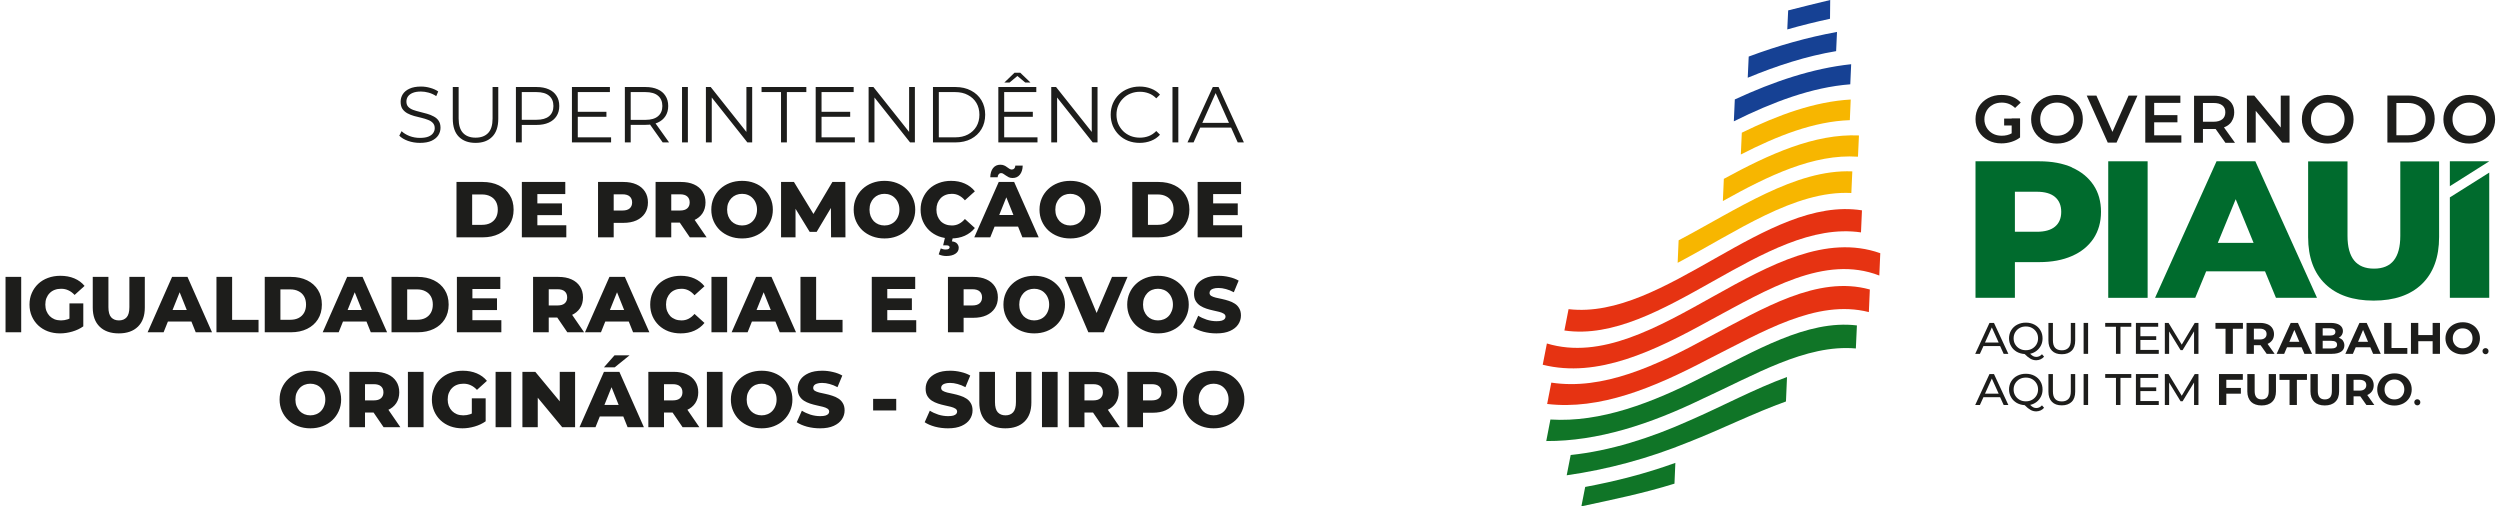 <svg width="316" height="64" viewBox="0 0 316 64" fill="none" xmlns="http://www.w3.org/2000/svg">
<path d="M53.07 18.06C52.55 18.06 52.05 17.977 51.57 17.81C51.097 17.637 50.73 17.417 50.47 17.15L50.76 16.58C51.007 16.82 51.337 17.023 51.75 17.19C52.17 17.35 52.61 17.43 53.07 17.43C53.51 17.43 53.867 17.377 54.14 17.27C54.42 17.157 54.623 17.007 54.75 16.82C54.883 16.633 54.95 16.427 54.95 16.2C54.95 15.927 54.87 15.707 54.71 15.54C54.557 15.373 54.353 15.243 54.1 15.15C53.847 15.05 53.567 14.963 53.26 14.89C52.953 14.817 52.647 14.74 52.34 14.66C52.033 14.573 51.75 14.46 51.49 14.32C51.237 14.18 51.03 13.997 50.87 13.77C50.717 13.537 50.64 13.233 50.64 12.86C50.64 12.513 50.73 12.197 50.91 11.91C51.097 11.617 51.38 11.383 51.76 11.21C52.14 11.03 52.627 10.94 53.22 10.94C53.613 10.94 54.003 10.997 54.39 11.11C54.777 11.217 55.11 11.367 55.39 11.56L55.14 12.15C54.84 11.95 54.52 11.803 54.18 11.71C53.847 11.617 53.523 11.57 53.21 11.57C52.79 11.57 52.443 11.627 52.17 11.74C51.897 11.853 51.693 12.007 51.56 12.2C51.433 12.387 51.37 12.6 51.37 12.84C51.37 13.113 51.447 13.333 51.6 13.5C51.76 13.667 51.967 13.797 52.22 13.89C52.48 13.983 52.763 14.067 53.07 14.14C53.377 14.213 53.68 14.293 53.98 14.38C54.287 14.467 54.567 14.58 54.82 14.72C55.08 14.853 55.287 15.033 55.44 15.26C55.6 15.487 55.68 15.783 55.68 16.15C55.68 16.49 55.587 16.807 55.4 17.1C55.213 17.387 54.927 17.62 54.54 17.8C54.16 17.973 53.67 18.06 53.07 18.06ZM60.112 18.06C59.219 18.06 58.516 17.803 58.002 17.29C57.489 16.777 57.232 16.017 57.232 15.01V11H57.972V14.98C57.972 15.807 58.159 16.417 58.532 16.81C58.906 17.203 59.432 17.4 60.112 17.4C60.799 17.4 61.329 17.203 61.702 16.81C62.076 16.417 62.262 15.807 62.262 14.98V11H62.982V15.01C62.982 16.017 62.726 16.777 62.212 17.29C61.706 17.803 61.006 18.06 60.112 18.06ZM65.212 18V11H67.832C68.426 11 68.936 11.097 69.362 11.29C69.789 11.477 70.116 11.75 70.342 12.11C70.576 12.463 70.692 12.893 70.692 13.4C70.692 13.893 70.576 14.32 70.342 14.68C70.116 15.033 69.789 15.307 69.362 15.5C68.936 15.693 68.426 15.79 67.832 15.79H65.622L65.952 15.44V18H65.212ZM65.952 15.5L65.622 15.14H67.812C68.512 15.14 69.042 14.99 69.402 14.69C69.769 14.383 69.952 13.953 69.952 13.4C69.952 12.84 69.769 12.407 69.402 12.1C69.042 11.793 68.512 11.64 67.812 11.64H65.622L65.952 11.29V15.5ZM72.952 14.13H76.652V14.76H72.952V14.13ZM73.032 17.36H77.242V18H72.292V11H77.092V11.64H73.032V17.36ZM78.982 18V11H81.602C82.195 11 82.705 11.097 83.132 11.29C83.558 11.477 83.885 11.75 84.112 12.11C84.345 12.463 84.462 12.893 84.462 13.4C84.462 13.893 84.345 14.32 84.112 14.68C83.885 15.033 83.558 15.307 83.132 15.5C82.705 15.687 82.195 15.78 81.602 15.78H79.392L79.722 15.44V18H78.982ZM83.762 18L81.962 15.46H82.762L84.572 18H83.762ZM79.722 15.5L79.392 15.15H81.582C82.282 15.15 82.812 14.997 83.172 14.69C83.538 14.383 83.722 13.953 83.722 13.4C83.722 12.84 83.538 12.407 83.172 12.1C82.812 11.793 82.282 11.64 81.582 11.64H79.392L79.722 11.29V15.5ZM86.208 18V11H86.948V18H86.208ZM89.226 18V11H89.836L94.666 17.08H94.346V11H95.076V18H94.466L89.646 11.92H89.966V18H89.226ZM98.721 18V11.64H96.261V11H101.921V11.64H99.461V18H98.721ZM103.763 14.13H107.463V14.76H103.763V14.13ZM103.843 17.36H108.053V18H103.103V11H107.903V11.64H103.843V17.36ZM109.792 18V11H110.402L115.232 17.08H114.912V11H115.642V18H115.032L110.212 11.92H110.532V18H109.792ZM117.927 18V11H120.777C121.524 11 122.177 11.15 122.737 11.45C123.304 11.743 123.744 12.153 124.057 12.68C124.37 13.207 124.527 13.813 124.527 14.5C124.527 15.187 124.37 15.793 124.057 16.32C123.744 16.847 123.304 17.26 122.737 17.56C122.177 17.853 121.524 18 120.777 18H117.927ZM118.667 17.36H120.737C121.357 17.36 121.894 17.24 122.347 17C122.807 16.753 123.164 16.417 123.417 15.99C123.67 15.557 123.797 15.06 123.797 14.5C123.797 13.933 123.67 13.437 123.417 13.01C123.164 12.583 122.807 12.25 122.347 12.01C121.894 11.763 121.357 11.64 120.737 11.64H118.667V17.36ZM126.849 14.13H130.549V14.76H126.849V14.13ZM126.929 17.36H131.139V18H126.189V11H130.989V11.64H126.929V17.36ZM126.949 10.43L128.239 9.19H128.959L130.249 10.43H129.589L128.319 9.37H128.879L127.609 10.43H126.949ZM132.878 18V11H133.488L138.318 17.08H137.998V11H138.728V18H138.118L133.298 11.92H133.618V18H132.878ZM144.053 18.06C143.526 18.06 143.04 17.973 142.593 17.8C142.146 17.62 141.76 17.37 141.433 17.05C141.106 16.73 140.85 16.353 140.663 15.92C140.483 15.487 140.393 15.013 140.393 14.5C140.393 13.987 140.483 13.513 140.663 13.08C140.85 12.647 141.106 12.27 141.433 11.95C141.766 11.63 142.156 11.383 142.603 11.21C143.05 11.03 143.536 10.94 144.063 10.94C144.57 10.94 145.046 11.027 145.493 11.2C145.94 11.367 146.316 11.62 146.623 11.96L146.153 12.43C145.866 12.137 145.55 11.927 145.203 11.8C144.856 11.667 144.483 11.6 144.083 11.6C143.663 11.6 143.273 11.673 142.913 11.82C142.553 11.96 142.24 12.163 141.973 12.43C141.706 12.69 141.496 12.997 141.343 13.35C141.196 13.697 141.123 14.08 141.123 14.5C141.123 14.92 141.196 15.307 141.343 15.66C141.496 16.007 141.706 16.313 141.973 16.58C142.24 16.84 142.553 17.043 142.913 17.19C143.273 17.33 143.663 17.4 144.083 17.4C144.483 17.4 144.856 17.333 145.203 17.2C145.55 17.067 145.866 16.853 146.153 16.56L146.623 17.03C146.316 17.37 145.94 17.627 145.493 17.8C145.046 17.973 144.566 18.06 144.053 18.06ZM148.201 18V11H148.941V18H148.201ZM150.098 18L153.298 11H154.028L157.228 18H156.448L153.508 11.43H153.808L150.868 18H150.098ZM151.358 16.13L151.578 15.53H155.648L155.868 16.13H151.358Z" fill="#1D1D1B"/>
<path d="M57.7 30V23H61.01C61.783 23 62.463 23.143 63.05 23.43C63.637 23.717 64.093 24.12 64.42 24.64C64.753 25.16 64.92 25.78 64.92 26.5C64.92 27.213 64.753 27.833 64.42 28.36C64.093 28.88 63.637 29.283 63.05 29.57C62.463 29.857 61.783 30 61.01 30H57.7ZM59.68 28.42H60.93C61.33 28.42 61.677 28.347 61.97 28.2C62.27 28.047 62.503 27.827 62.67 27.54C62.837 27.247 62.92 26.9 62.92 26.5C62.92 26.093 62.837 25.747 62.67 25.46C62.503 25.173 62.27 24.957 61.97 24.81C61.677 24.657 61.33 24.58 60.93 24.58H59.68V28.42ZM67.782 25.71H71.032V27.19H67.782V25.71ZM67.922 28.47H71.582V30H65.962V23H71.452V24.53H67.922V28.47ZM75.591 30V23H78.791C79.431 23 79.981 23.103 80.441 23.31C80.907 23.517 81.267 23.817 81.521 24.21C81.774 24.597 81.901 25.057 81.901 25.59C81.901 26.117 81.774 26.573 81.521 26.96C81.267 27.347 80.907 27.647 80.441 27.86C79.981 28.067 79.431 28.17 78.791 28.17H76.691L77.571 27.31V30H75.591ZM77.571 27.52L76.691 26.61H78.671C79.084 26.61 79.391 26.52 79.591 26.34C79.797 26.16 79.901 25.91 79.901 25.59C79.901 25.263 79.797 25.01 79.591 24.83C79.391 24.65 79.084 24.56 78.671 24.56H76.691L77.571 23.65V27.52ZM82.866 30V23H86.066C86.706 23 87.256 23.103 87.716 23.31C88.183 23.517 88.543 23.817 88.796 24.21C89.049 24.597 89.176 25.057 89.176 25.59C89.176 26.117 89.049 26.573 88.796 26.96C88.543 27.34 88.183 27.633 87.716 27.84C87.256 28.04 86.706 28.14 86.066 28.14H83.966L84.846 27.31V30H82.866ZM87.196 30L85.456 27.45H87.566L89.316 30H87.196ZM84.846 27.52L83.966 26.61H85.946C86.359 26.61 86.666 26.52 86.866 26.34C87.073 26.16 87.176 25.91 87.176 25.59C87.176 25.263 87.073 25.01 86.866 24.83C86.666 24.65 86.359 24.56 85.946 24.56H83.966L84.846 23.65V27.52ZM93.798 30.14C93.238 30.14 92.722 30.05 92.248 29.87C91.775 29.69 91.362 29.437 91.008 29.11C90.662 28.777 90.392 28.39 90.198 27.95C90.005 27.51 89.908 27.027 89.908 26.5C89.908 25.973 90.005 25.49 90.198 25.05C90.392 24.61 90.662 24.227 91.008 23.9C91.362 23.567 91.775 23.31 92.248 23.13C92.722 22.95 93.238 22.86 93.798 22.86C94.365 22.86 94.882 22.95 95.348 23.13C95.822 23.31 96.232 23.567 96.578 23.9C96.925 24.227 97.195 24.61 97.388 25.05C97.588 25.49 97.688 25.973 97.688 26.5C97.688 27.027 97.588 27.513 97.388 27.96C97.195 28.4 96.925 28.783 96.578 29.11C96.232 29.437 95.822 29.69 95.348 29.87C94.882 30.05 94.365 30.14 93.798 30.14ZM93.798 28.5C94.065 28.5 94.312 28.453 94.538 28.36C94.772 28.267 94.972 28.133 95.138 27.96C95.312 27.78 95.445 27.567 95.538 27.32C95.638 27.073 95.688 26.8 95.688 26.5C95.688 26.193 95.638 25.92 95.538 25.68C95.445 25.433 95.312 25.223 95.138 25.05C94.972 24.87 94.772 24.733 94.538 24.64C94.312 24.547 94.065 24.5 93.798 24.5C93.532 24.5 93.282 24.547 93.048 24.64C92.822 24.733 92.622 24.87 92.448 25.05C92.282 25.223 92.148 25.433 92.048 25.68C91.955 25.92 91.908 26.193 91.908 26.5C91.908 26.8 91.955 27.073 92.048 27.32C92.148 27.567 92.282 27.78 92.448 27.96C92.622 28.133 92.822 28.267 93.048 28.36C93.282 28.453 93.532 28.5 93.798 28.5ZM98.725 30V23H100.355L103.255 27.76H102.395L105.215 23H106.845L106.865 30H105.045L105.025 25.77H105.335L103.225 29.31H102.345L100.175 25.77H100.555V30H98.725ZM111.796 30.14C111.236 30.14 110.72 30.05 110.246 29.87C109.773 29.69 109.36 29.437 109.006 29.11C108.66 28.777 108.39 28.39 108.196 27.95C108.003 27.51 107.906 27.027 107.906 26.5C107.906 25.973 108.003 25.49 108.196 25.05C108.39 24.61 108.66 24.227 109.006 23.9C109.36 23.567 109.773 23.31 110.246 23.13C110.72 22.95 111.236 22.86 111.796 22.86C112.363 22.86 112.88 22.95 113.346 23.13C113.82 23.31 114.23 23.567 114.576 23.9C114.923 24.227 115.193 24.61 115.386 25.05C115.586 25.49 115.686 25.973 115.686 26.5C115.686 27.027 115.586 27.513 115.386 27.96C115.193 28.4 114.923 28.783 114.576 29.11C114.23 29.437 113.82 29.69 113.346 29.87C112.88 30.05 112.363 30.14 111.796 30.14ZM111.796 28.5C112.063 28.5 112.31 28.453 112.536 28.36C112.77 28.267 112.97 28.133 113.136 27.96C113.31 27.78 113.443 27.567 113.536 27.32C113.636 27.073 113.686 26.8 113.686 26.5C113.686 26.193 113.636 25.92 113.536 25.68C113.443 25.433 113.31 25.223 113.136 25.05C112.97 24.87 112.77 24.733 112.536 24.64C112.31 24.547 112.063 24.5 111.796 24.5C111.53 24.5 111.28 24.547 111.046 24.64C110.82 24.733 110.62 24.87 110.446 25.05C110.28 25.223 110.146 25.433 110.046 25.68C109.953 25.92 109.906 26.193 109.906 26.5C109.906 26.8 109.953 27.073 110.046 27.32C110.146 27.567 110.28 27.78 110.446 27.96C110.62 28.133 110.82 28.267 111.046 28.36C111.28 28.453 111.53 28.5 111.796 28.5ZM120.213 30.14C119.66 30.14 119.147 30.053 118.673 29.88C118.207 29.7 117.8 29.447 117.453 29.12C117.113 28.793 116.847 28.41 116.653 27.97C116.46 27.523 116.363 27.033 116.363 26.5C116.363 25.967 116.46 25.48 116.653 25.04C116.847 24.593 117.113 24.207 117.453 23.88C117.8 23.553 118.207 23.303 118.673 23.13C119.147 22.95 119.66 22.86 120.213 22.86C120.86 22.86 121.437 22.973 121.943 23.2C122.457 23.427 122.883 23.753 123.223 24.18L121.963 25.32C121.737 25.053 121.487 24.85 121.213 24.71C120.947 24.57 120.647 24.5 120.313 24.5C120.027 24.5 119.763 24.547 119.523 24.64C119.283 24.733 119.077 24.87 118.903 25.05C118.737 25.223 118.603 25.433 118.503 25.68C118.41 25.927 118.363 26.2 118.363 26.5C118.363 26.8 118.41 27.073 118.503 27.32C118.603 27.567 118.737 27.78 118.903 27.96C119.077 28.133 119.283 28.267 119.523 28.36C119.763 28.453 120.027 28.5 120.313 28.5C120.647 28.5 120.947 28.43 121.213 28.29C121.487 28.15 121.737 27.947 121.963 27.68L123.223 28.82C122.883 29.24 122.457 29.567 121.943 29.8C121.437 30.027 120.86 30.14 120.213 30.14ZM119.603 32.36C119.437 32.36 119.263 32.34 119.083 32.3C118.91 32.26 118.767 32.21 118.653 32.15L118.913 31.4C119 31.44 119.093 31.473 119.193 31.5C119.3 31.527 119.413 31.54 119.533 31.54C119.713 31.54 119.84 31.513 119.913 31.46C119.993 31.407 120.033 31.34 120.033 31.26C120.033 31.18 119.997 31.117 119.923 31.07C119.857 31.03 119.743 31.01 119.583 31.01H119.213L119.473 29.91H120.463L120.323 30.51C120.63 30.543 120.85 30.64 120.983 30.8C121.117 30.96 121.183 31.133 121.183 31.32C121.183 31.64 121.04 31.893 120.753 32.08C120.467 32.267 120.083 32.36 119.603 32.36ZM123.149 30L126.239 23H128.189L131.289 30H129.229L126.809 23.97H127.589L125.169 30H123.149ZM124.839 28.64L125.349 27.18H128.769L129.279 28.64H124.839ZM127.999 22.5C127.819 22.5 127.659 22.47 127.519 22.41C127.386 22.343 127.262 22.27 127.149 22.19C127.036 22.11 126.932 22.04 126.839 21.98C126.746 21.913 126.652 21.88 126.559 21.88C126.426 21.88 126.319 21.927 126.239 22.02C126.159 22.113 126.112 22.243 126.099 22.41H125.169C125.182 21.923 125.299 21.537 125.519 21.25C125.746 20.963 126.052 20.82 126.439 20.82C126.619 20.82 126.779 20.85 126.919 20.91C127.059 20.97 127.182 21.043 127.289 21.13C127.402 21.21 127.506 21.28 127.599 21.34C127.699 21.4 127.792 21.43 127.879 21.43C128.012 21.43 128.119 21.387 128.199 21.3C128.286 21.207 128.332 21.083 128.339 20.93H129.269C129.262 21.397 129.146 21.777 128.919 22.07C128.692 22.357 128.386 22.5 127.999 22.5ZM135.283 30.14C134.723 30.14 134.206 30.05 133.733 29.87C133.259 29.69 132.846 29.437 132.493 29.11C132.146 28.777 131.876 28.39 131.683 27.95C131.489 27.51 131.393 27.027 131.393 26.5C131.393 25.973 131.489 25.49 131.683 25.05C131.876 24.61 132.146 24.227 132.493 23.9C132.846 23.567 133.259 23.31 133.733 23.13C134.206 22.95 134.723 22.86 135.283 22.86C135.849 22.86 136.366 22.95 136.833 23.13C137.306 23.31 137.716 23.567 138.063 23.9C138.409 24.227 138.679 24.61 138.873 25.05C139.073 25.49 139.173 25.973 139.173 26.5C139.173 27.027 139.073 27.513 138.873 27.96C138.679 28.4 138.409 28.783 138.063 29.11C137.716 29.437 137.306 29.69 136.833 29.87C136.366 30.05 135.849 30.14 135.283 30.14ZM135.283 28.5C135.549 28.5 135.796 28.453 136.023 28.36C136.256 28.267 136.456 28.133 136.623 27.96C136.796 27.78 136.929 27.567 137.023 27.32C137.123 27.073 137.173 26.8 137.173 26.5C137.173 26.193 137.123 25.92 137.023 25.68C136.929 25.433 136.796 25.223 136.623 25.05C136.456 24.87 136.256 24.733 136.023 24.64C135.796 24.547 135.549 24.5 135.283 24.5C135.016 24.5 134.766 24.547 134.533 24.64C134.306 24.733 134.106 24.87 133.933 25.05C133.766 25.223 133.633 25.433 133.533 25.68C133.439 25.92 133.393 26.193 133.393 26.5C133.393 26.8 133.439 27.073 133.533 27.32C133.633 27.567 133.766 27.78 133.933 27.96C134.106 28.133 134.306 28.267 134.533 28.36C134.766 28.453 135.016 28.5 135.283 28.5ZM143.12 30V23H146.43C147.203 23 147.883 23.143 148.47 23.43C149.057 23.717 149.513 24.12 149.84 24.64C150.173 25.16 150.34 25.78 150.34 26.5C150.34 27.213 150.173 27.833 149.84 28.36C149.513 28.88 149.057 29.283 148.47 29.57C147.883 29.857 147.203 30 146.43 30H143.12ZM145.1 28.42H146.35C146.75 28.42 147.097 28.347 147.39 28.2C147.69 28.047 147.923 27.827 148.09 27.54C148.257 27.247 148.34 26.9 148.34 26.5C148.34 26.093 148.257 25.747 148.09 25.46C147.923 25.173 147.69 24.957 147.39 24.81C147.097 24.657 146.75 24.58 146.35 24.58H145.1V28.42ZM153.202 25.71H156.452V27.19H153.202V25.71ZM153.342 28.47H157.002V30H151.382V23H156.872V24.53H153.342V28.47Z" fill="#1D1D1B"/>
<path d="M0.7 42V35H2.68V42H0.7ZM7.589 42.14C7.035 42.14 6.522 42.053 6.049 41.88C5.575 41.7 5.165 41.447 4.819 41.12C4.479 40.793 4.212 40.41 4.019 39.97C3.825 39.523 3.729 39.033 3.729 38.5C3.729 37.967 3.825 37.48 4.019 37.04C4.212 36.593 4.482 36.207 4.829 35.88C5.175 35.553 5.585 35.303 6.059 35.13C6.539 34.95 7.062 34.86 7.629 34.86C8.289 34.86 8.879 34.97 9.399 35.19C9.919 35.41 10.349 35.727 10.689 36.14L9.429 37.28C9.189 37.02 8.929 36.827 8.649 36.7C8.375 36.567 8.069 36.5 7.729 36.5C7.429 36.5 7.155 36.547 6.909 36.64C6.662 36.733 6.452 36.87 6.279 37.05C6.105 37.223 5.969 37.433 5.869 37.68C5.775 37.92 5.729 38.193 5.729 38.5C5.729 38.793 5.775 39.063 5.869 39.31C5.969 39.557 6.105 39.77 6.279 39.95C6.452 40.123 6.659 40.26 6.899 40.36C7.145 40.453 7.415 40.5 7.709 40.5C8.002 40.5 8.289 40.453 8.569 40.36C8.849 40.26 9.132 40.093 9.419 39.86L10.529 41.25C10.129 41.537 9.665 41.757 9.139 41.91C8.612 42.063 8.095 42.14 7.589 42.14ZM8.779 40.99V38.35H10.529V41.25L8.779 40.99ZM15.014 42.14C13.981 42.14 13.174 41.857 12.594 41.29C12.014 40.723 11.724 39.92 11.724 38.88V35H13.704V38.82C13.704 39.42 13.821 39.85 14.054 40.11C14.294 40.37 14.621 40.5 15.034 40.5C15.447 40.5 15.771 40.37 16.004 40.11C16.237 39.85 16.354 39.42 16.354 38.82V35H18.304V38.88C18.304 39.92 18.014 40.723 17.434 41.29C16.854 41.857 16.047 42.14 15.014 42.14ZM18.659 42L21.749 35H23.699L26.799 42H24.739L22.319 35.97H23.099L20.679 42H18.659ZM20.349 40.64L20.859 39.18H24.279L24.789 40.64H20.349ZM27.36 42V35H29.34V40.43H32.68V42H27.36ZM33.464 42V35H36.774C37.547 35 38.227 35.143 38.814 35.43C39.4 35.717 39.857 36.12 40.184 36.64C40.517 37.16 40.684 37.78 40.684 38.5C40.684 39.213 40.517 39.833 40.184 40.36C39.857 40.88 39.4 41.283 38.814 41.57C38.227 41.857 37.547 42 36.774 42H33.464ZM35.444 40.42H36.694C37.094 40.42 37.44 40.347 37.734 40.2C38.034 40.047 38.267 39.827 38.434 39.54C38.6 39.247 38.684 38.9 38.684 38.5C38.684 38.093 38.6 37.747 38.434 37.46C38.267 37.173 38.034 36.957 37.734 36.81C37.44 36.657 37.094 36.58 36.694 36.58H35.444V40.42ZM40.788 42L43.878 35H45.828L48.928 42H46.868L44.448 35.97H45.228L42.808 42H40.788ZM42.478 40.64L42.988 39.18H46.408L46.918 40.64H42.478ZM49.489 42V35H52.799C53.572 35 54.252 35.143 54.839 35.43C55.426 35.717 55.882 36.12 56.209 36.64C56.542 37.16 56.709 37.78 56.709 38.5C56.709 39.213 56.542 39.833 56.209 40.36C55.882 40.88 55.426 41.283 54.839 41.57C54.252 41.857 53.572 42 52.799 42H49.489ZM51.469 40.42H52.719C53.119 40.42 53.466 40.347 53.759 40.2C54.059 40.047 54.292 39.827 54.459 39.54C54.626 39.247 54.709 38.9 54.709 38.5C54.709 38.093 54.626 37.747 54.459 37.46C54.292 37.173 54.059 36.957 53.759 36.81C53.466 36.657 53.119 36.58 52.719 36.58H51.469V40.42ZM59.571 37.71H62.821V39.19H59.571V37.71ZM59.711 40.47H63.371V42H57.751V35H63.241V36.53H59.711V40.47ZM67.38 42V35H70.58C71.22 35 71.77 35.103 72.23 35.31C72.696 35.517 73.056 35.817 73.31 36.21C73.563 36.597 73.69 37.057 73.69 37.59C73.69 38.117 73.563 38.573 73.31 38.96C73.056 39.34 72.696 39.633 72.23 39.84C71.77 40.04 71.22 40.14 70.58 40.14H68.48L69.36 39.31V42H67.38ZM71.71 42L69.97 39.45H72.08L73.83 42H71.71ZM69.36 39.52L68.48 38.61H70.46C70.873 38.61 71.18 38.52 71.38 38.34C71.586 38.16 71.69 37.91 71.69 37.59C71.69 37.263 71.586 37.01 71.38 36.83C71.18 36.65 70.873 36.56 70.46 36.56H68.48L69.36 35.65V39.52ZM73.942 42L77.032 35H78.982L82.082 42H80.022L77.602 35.97H78.382L75.962 42H73.942ZM75.632 40.64L76.142 39.18H79.562L80.072 40.64H75.632ZM86.036 42.14C85.482 42.14 84.969 42.053 84.496 41.88C84.029 41.7 83.622 41.447 83.276 41.12C82.936 40.793 82.669 40.41 82.476 39.97C82.282 39.523 82.186 39.033 82.186 38.5C82.186 37.967 82.282 37.48 82.476 37.04C82.669 36.593 82.936 36.207 83.276 35.88C83.622 35.553 84.029 35.303 84.496 35.13C84.969 34.95 85.482 34.86 86.036 34.86C86.682 34.86 87.259 34.973 87.766 35.2C88.279 35.427 88.706 35.753 89.046 36.18L87.786 37.32C87.559 37.053 87.309 36.85 87.036 36.71C86.769 36.57 86.469 36.5 86.136 36.5C85.849 36.5 85.586 36.547 85.346 36.64C85.106 36.733 84.899 36.87 84.726 37.05C84.559 37.223 84.426 37.433 84.326 37.68C84.232 37.927 84.186 38.2 84.186 38.5C84.186 38.8 84.232 39.073 84.326 39.32C84.426 39.567 84.559 39.78 84.726 39.96C84.899 40.133 85.106 40.267 85.346 40.36C85.586 40.453 85.849 40.5 86.136 40.5C86.469 40.5 86.769 40.43 87.036 40.29C87.309 40.15 87.559 39.947 87.786 39.68L89.046 40.82C88.706 41.24 88.279 41.567 87.766 41.8C87.259 42.027 86.682 42.14 86.036 42.14ZM89.928 42V35H91.909V42H89.928ZM92.477 42L95.567 35H97.517L100.617 42H98.557L96.137 35.97H96.917L94.497 42H92.477ZM94.167 40.64L94.677 39.18H98.097L98.607 40.64H94.167ZM101.179 42V35H103.159V40.43H106.499V42H101.179ZM112.012 37.71H115.262V39.19H112.012V37.71ZM112.152 40.47H115.812V42H110.192V35H115.682V36.53H112.152V40.47ZM119.821 42V35H123.021C123.661 35 124.211 35.103 124.671 35.31C125.138 35.517 125.498 35.817 125.751 36.21C126.004 36.597 126.131 37.057 126.131 37.59C126.131 38.117 126.004 38.573 125.751 38.96C125.498 39.347 125.138 39.647 124.671 39.86C124.211 40.067 123.661 40.17 123.021 40.17H120.921L121.801 39.31V42H119.821ZM121.801 39.52L120.921 38.61H122.901C123.314 38.61 123.621 38.52 123.821 38.34C124.028 38.16 124.131 37.91 124.131 37.59C124.131 37.263 124.028 37.01 123.821 36.83C123.621 36.65 123.314 36.56 122.901 36.56H120.921L121.801 35.65V39.52ZM130.724 42.14C130.164 42.14 129.647 42.05 129.174 41.87C128.701 41.69 128.287 41.437 127.934 41.11C127.587 40.777 127.317 40.39 127.124 39.95C126.931 39.51 126.834 39.027 126.834 38.5C126.834 37.973 126.931 37.49 127.124 37.05C127.317 36.61 127.587 36.227 127.934 35.9C128.287 35.567 128.701 35.31 129.174 35.13C129.647 34.95 130.164 34.86 130.724 34.86C131.291 34.86 131.807 34.95 132.274 35.13C132.747 35.31 133.157 35.567 133.504 35.9C133.851 36.227 134.121 36.61 134.314 37.05C134.514 37.49 134.614 37.973 134.614 38.5C134.614 39.027 134.514 39.513 134.314 39.96C134.121 40.4 133.851 40.783 133.504 41.11C133.157 41.437 132.747 41.69 132.274 41.87C131.807 42.05 131.291 42.14 130.724 42.14ZM130.724 40.5C130.991 40.5 131.237 40.453 131.464 40.36C131.697 40.267 131.897 40.133 132.064 39.96C132.237 39.78 132.371 39.567 132.464 39.32C132.564 39.073 132.614 38.8 132.614 38.5C132.614 38.193 132.564 37.92 132.464 37.68C132.371 37.433 132.237 37.223 132.064 37.05C131.897 36.87 131.697 36.733 131.464 36.64C131.237 36.547 130.991 36.5 130.724 36.5C130.457 36.5 130.207 36.547 129.974 36.64C129.747 36.733 129.547 36.87 129.374 37.05C129.207 37.223 129.074 37.433 128.974 37.68C128.881 37.92 128.834 38.193 128.834 38.5C128.834 38.8 128.881 39.073 128.974 39.32C129.074 39.567 129.207 39.78 129.374 39.96C129.547 40.133 129.747 40.267 129.974 40.36C130.207 40.453 130.457 40.5 130.724 40.5ZM137.567 42L134.577 35H136.717L139.237 41.06H137.977L140.557 35H142.517L139.517 42H137.567ZM146.369 42.14C145.809 42.14 145.292 42.05 144.819 41.87C144.345 41.69 143.932 41.437 143.579 41.11C143.232 40.777 142.962 40.39 142.769 39.95C142.575 39.51 142.479 39.027 142.479 38.5C142.479 37.973 142.575 37.49 142.769 37.05C142.962 36.61 143.232 36.227 143.579 35.9C143.932 35.567 144.345 35.31 144.819 35.13C145.292 34.95 145.809 34.86 146.369 34.86C146.935 34.86 147.452 34.95 147.919 35.13C148.392 35.31 148.802 35.567 149.149 35.9C149.495 36.227 149.765 36.61 149.959 37.05C150.159 37.49 150.259 37.973 150.259 38.5C150.259 39.027 150.159 39.513 149.959 39.96C149.765 40.4 149.495 40.783 149.149 41.11C148.802 41.437 148.392 41.69 147.919 41.87C147.452 42.05 146.935 42.14 146.369 42.14ZM146.369 40.5C146.635 40.5 146.882 40.453 147.109 40.36C147.342 40.267 147.542 40.133 147.709 39.96C147.882 39.78 148.015 39.567 148.109 39.32C148.209 39.073 148.259 38.8 148.259 38.5C148.259 38.193 148.209 37.92 148.109 37.68C148.015 37.433 147.882 37.223 147.709 37.05C147.542 36.87 147.342 36.733 147.109 36.64C146.882 36.547 146.635 36.5 146.369 36.5C146.102 36.5 145.852 36.547 145.619 36.64C145.392 36.733 145.192 36.87 145.019 37.05C144.852 37.223 144.719 37.433 144.619 37.68C144.525 37.92 144.479 38.193 144.479 38.5C144.479 38.8 144.525 39.073 144.619 39.32C144.719 39.567 144.852 39.78 145.019 39.96C145.192 40.133 145.392 40.267 145.619 40.36C145.852 40.453 146.102 40.5 146.369 40.5ZM153.756 42.14C153.182 42.14 152.629 42.07 152.096 41.93C151.569 41.783 151.139 41.597 150.806 41.37L151.456 39.91C151.769 40.11 152.129 40.277 152.536 40.41C152.949 40.537 153.359 40.6 153.766 40.6C154.039 40.6 154.259 40.577 154.426 40.53C154.592 40.477 154.712 40.41 154.786 40.33C154.866 40.243 154.906 40.143 154.906 40.03C154.906 39.87 154.832 39.743 154.686 39.65C154.539 39.557 154.349 39.48 154.116 39.42C153.882 39.36 153.622 39.3 153.336 39.24C153.056 39.18 152.772 39.103 152.486 39.01C152.206 38.917 151.949 38.797 151.716 38.65C151.482 38.497 151.292 38.3 151.146 38.06C150.999 37.813 150.926 37.503 150.926 37.13C150.926 36.71 151.039 36.33 151.266 35.99C151.499 35.65 151.846 35.377 152.306 35.17C152.766 34.963 153.339 34.86 154.026 34.86C154.486 34.86 154.936 34.913 155.376 35.02C155.822 35.12 156.219 35.27 156.566 35.47L155.956 36.94C155.622 36.76 155.292 36.627 154.966 36.54C154.639 36.447 154.322 36.4 154.016 36.4C153.742 36.4 153.522 36.43 153.356 36.49C153.189 36.543 153.069 36.617 152.996 36.71C152.922 36.803 152.886 36.91 152.886 37.03C152.886 37.183 152.956 37.307 153.096 37.4C153.242 37.487 153.432 37.56 153.666 37.62C153.906 37.673 154.166 37.73 154.446 37.79C154.732 37.85 155.016 37.927 155.296 38.02C155.582 38.107 155.842 38.227 156.076 38.38C156.309 38.527 156.496 38.723 156.636 38.97C156.782 39.21 156.856 39.513 156.856 39.88C156.856 40.287 156.739 40.663 156.506 41.01C156.279 41.35 155.936 41.623 155.476 41.83C155.022 42.037 154.449 42.14 153.756 42.14Z" fill="#1D1D1B"/>
<path d="M39.23 54.14C38.67 54.14 38.153 54.05 37.68 53.87C37.207 53.69 36.793 53.437 36.44 53.11C36.093 52.777 35.823 52.39 35.63 51.95C35.437 51.51 35.34 51.027 35.34 50.5C35.34 49.973 35.437 49.49 35.63 49.05C35.823 48.61 36.093 48.227 36.44 47.9C36.793 47.567 37.207 47.31 37.68 47.13C38.153 46.95 38.67 46.86 39.23 46.86C39.797 46.86 40.313 46.95 40.78 47.13C41.253 47.31 41.663 47.567 42.01 47.9C42.357 48.227 42.627 48.61 42.82 49.05C43.02 49.49 43.12 49.973 43.12 50.5C43.12 51.027 43.02 51.513 42.82 51.96C42.627 52.4 42.357 52.783 42.01 53.11C41.663 53.437 41.253 53.69 40.78 53.87C40.313 54.05 39.797 54.14 39.23 54.14ZM39.23 52.5C39.497 52.5 39.743 52.453 39.97 52.36C40.203 52.267 40.403 52.133 40.57 51.96C40.743 51.78 40.877 51.567 40.97 51.32C41.07 51.073 41.12 50.8 41.12 50.5C41.12 50.193 41.07 49.92 40.97 49.68C40.877 49.433 40.743 49.223 40.57 49.05C40.403 48.87 40.203 48.733 39.97 48.64C39.743 48.547 39.497 48.5 39.23 48.5C38.963 48.5 38.713 48.547 38.48 48.64C38.253 48.733 38.053 48.87 37.88 49.05C37.713 49.223 37.58 49.433 37.48 49.68C37.387 49.92 37.34 50.193 37.34 50.5C37.34 50.8 37.387 51.073 37.48 51.32C37.58 51.567 37.713 51.78 37.88 51.96C38.053 52.133 38.253 52.267 38.48 52.36C38.713 52.453 38.963 52.5 39.23 52.5ZM44.157 54V47H47.357C47.997 47 48.547 47.103 49.007 47.31C49.474 47.517 49.834 47.817 50.087 48.21C50.34 48.597 50.467 49.057 50.467 49.59C50.467 50.117 50.34 50.573 50.087 50.96C49.834 51.34 49.474 51.633 49.007 51.84C48.547 52.04 47.997 52.14 47.357 52.14H45.257L46.137 51.31V54H44.157ZM48.487 54L46.747 51.45H48.857L50.607 54H48.487ZM46.137 51.52L45.257 50.61H47.237C47.65 50.61 47.957 50.52 48.157 50.34C48.364 50.16 48.467 49.91 48.467 49.59C48.467 49.263 48.364 49.01 48.157 48.83C47.957 48.65 47.65 48.56 47.237 48.56H45.257L46.137 47.65V51.52ZM51.559 54V47H53.539V54H51.559ZM58.448 54.14C57.895 54.14 57.381 54.053 56.908 53.88C56.435 53.7 56.025 53.447 55.678 53.12C55.338 52.793 55.071 52.41 54.878 51.97C54.685 51.523 54.588 51.033 54.588 50.5C54.588 49.967 54.685 49.48 54.878 49.04C55.071 48.593 55.341 48.207 55.688 47.88C56.035 47.553 56.445 47.303 56.918 47.13C57.398 46.95 57.921 46.86 58.488 46.86C59.148 46.86 59.738 46.97 60.258 47.19C60.778 47.41 61.208 47.727 61.548 48.14L60.288 49.28C60.048 49.02 59.788 48.827 59.508 48.7C59.235 48.567 58.928 48.5 58.588 48.5C58.288 48.5 58.015 48.547 57.768 48.64C57.521 48.733 57.311 48.87 57.138 49.05C56.965 49.223 56.828 49.433 56.728 49.68C56.635 49.92 56.588 50.193 56.588 50.5C56.588 50.793 56.635 51.063 56.728 51.31C56.828 51.557 56.965 51.77 57.138 51.95C57.311 52.123 57.518 52.26 57.758 52.36C58.005 52.453 58.275 52.5 58.568 52.5C58.861 52.5 59.148 52.453 59.428 52.36C59.708 52.26 59.991 52.093 60.278 51.86L61.388 53.25C60.988 53.537 60.525 53.757 59.998 53.91C59.471 54.063 58.955 54.14 58.448 54.14ZM59.638 52.99V50.35H61.388V53.25L59.638 52.99ZM62.643 54V47H64.623V54H62.643ZM66.032 54V47H67.662L71.522 51.66H70.752V47H72.692V54H71.062L67.202 49.34H67.972V54H66.032ZM73.249 54L76.339 47H78.289L81.389 54H79.329L76.909 47.97H77.689L75.269 54H73.249ZM74.939 52.64L75.449 51.18H78.869L79.379 52.64H74.939ZM76.339 46.43L77.679 44.91H79.579L77.699 46.43H76.339ZM81.95 54V47H85.15C85.79 47 86.34 47.103 86.8 47.31C87.267 47.517 87.627 47.817 87.88 48.21C88.133 48.597 88.26 49.057 88.26 49.59C88.26 50.117 88.133 50.573 87.88 50.96C87.627 51.34 87.267 51.633 86.8 51.84C86.34 52.04 85.79 52.14 85.15 52.14H83.05L83.93 51.31V54H81.95ZM86.28 54L84.54 51.45H86.65L88.4 54H86.28ZM83.93 51.52L83.05 50.61H85.03C85.443 50.61 85.75 50.52 85.95 50.34C86.157 50.16 86.26 49.91 86.26 49.59C86.26 49.263 86.157 49.01 85.95 48.83C85.75 48.65 85.443 48.56 85.03 48.56H83.05L83.93 47.65V51.52ZM89.352 54V47H91.332V54H89.352ZM96.271 54.14C95.711 54.14 95.194 54.05 94.721 53.87C94.248 53.69 93.834 53.437 93.481 53.11C93.134 52.777 92.864 52.39 92.671 51.95C92.478 51.51 92.381 51.027 92.381 50.5C92.381 49.973 92.478 49.49 92.671 49.05C92.864 48.61 93.134 48.227 93.481 47.9C93.834 47.567 94.248 47.31 94.721 47.13C95.194 46.95 95.711 46.86 96.271 46.86C96.838 46.86 97.354 46.95 97.821 47.13C98.294 47.31 98.704 47.567 99.051 47.9C99.398 48.227 99.668 48.61 99.861 49.05C100.061 49.49 100.161 49.973 100.161 50.5C100.161 51.027 100.061 51.513 99.861 51.96C99.668 52.4 99.398 52.783 99.051 53.11C98.704 53.437 98.294 53.69 97.821 53.87C97.354 54.05 96.838 54.14 96.271 54.14ZM96.271 52.5C96.538 52.5 96.784 52.453 97.011 52.36C97.244 52.267 97.444 52.133 97.611 51.96C97.784 51.78 97.918 51.567 98.011 51.32C98.111 51.073 98.161 50.8 98.161 50.5C98.161 50.193 98.111 49.92 98.011 49.68C97.918 49.433 97.784 49.223 97.611 49.05C97.444 48.87 97.244 48.733 97.011 48.64C96.784 48.547 96.538 48.5 96.271 48.5C96.004 48.5 95.754 48.547 95.521 48.64C95.294 48.733 95.094 48.87 94.921 49.05C94.754 49.223 94.621 49.433 94.521 49.68C94.428 49.92 94.381 50.193 94.381 50.5C94.381 50.8 94.428 51.073 94.521 51.32C94.621 51.567 94.754 51.78 94.921 51.96C95.094 52.133 95.294 52.267 95.521 52.36C95.754 52.453 96.004 52.5 96.271 52.5ZM103.658 54.14C103.085 54.14 102.531 54.07 101.998 53.93C101.471 53.783 101.041 53.597 100.708 53.37L101.358 51.91C101.671 52.11 102.031 52.277 102.438 52.41C102.851 52.537 103.261 52.6 103.668 52.6C103.941 52.6 104.161 52.577 104.328 52.53C104.495 52.477 104.615 52.41 104.688 52.33C104.768 52.243 104.808 52.143 104.808 52.03C104.808 51.87 104.735 51.743 104.588 51.65C104.441 51.557 104.251 51.48 104.018 51.42C103.785 51.36 103.525 51.3 103.238 51.24C102.958 51.18 102.675 51.103 102.388 51.01C102.108 50.917 101.851 50.797 101.618 50.65C101.385 50.497 101.195 50.3 101.048 50.06C100.901 49.813 100.828 49.503 100.828 49.13C100.828 48.71 100.941 48.33 101.168 47.99C101.401 47.65 101.748 47.377 102.208 47.17C102.668 46.963 103.241 46.86 103.928 46.86C104.388 46.86 104.838 46.913 105.278 47.02C105.725 47.12 106.121 47.27 106.468 47.47L105.858 48.94C105.525 48.76 105.195 48.627 104.868 48.54C104.541 48.447 104.225 48.4 103.918 48.4C103.645 48.4 103.425 48.43 103.258 48.49C103.091 48.543 102.971 48.617 102.898 48.71C102.825 48.803 102.788 48.91 102.788 49.03C102.788 49.183 102.858 49.307 102.998 49.4C103.145 49.487 103.335 49.56 103.568 49.62C103.808 49.673 104.068 49.73 104.348 49.79C104.635 49.85 104.918 49.927 105.198 50.02C105.485 50.107 105.745 50.227 105.978 50.38C106.211 50.527 106.398 50.723 106.538 50.97C106.685 51.21 106.758 51.513 106.758 51.88C106.758 52.287 106.641 52.663 106.408 53.01C106.181 53.35 105.838 53.623 105.378 53.83C104.925 54.037 104.351 54.14 103.658 54.14ZM110.363 51.88V50.42H113.283V51.88H110.363ZM119.83 54.14C119.257 54.14 118.703 54.07 118.17 53.93C117.643 53.783 117.213 53.597 116.88 53.37L117.53 51.91C117.843 52.11 118.203 52.277 118.61 52.41C119.023 52.537 119.433 52.6 119.84 52.6C120.113 52.6 120.333 52.577 120.5 52.53C120.667 52.477 120.787 52.41 120.86 52.33C120.94 52.243 120.98 52.143 120.98 52.03C120.98 51.87 120.907 51.743 120.76 51.65C120.613 51.557 120.423 51.48 120.19 51.42C119.957 51.36 119.697 51.3 119.41 51.24C119.13 51.18 118.847 51.103 118.56 51.01C118.28 50.917 118.023 50.797 117.79 50.65C117.557 50.497 117.367 50.3 117.22 50.06C117.073 49.813 117 49.503 117 49.13C117 48.71 117.113 48.33 117.34 47.99C117.573 47.65 117.92 47.377 118.38 47.17C118.84 46.963 119.413 46.86 120.1 46.86C120.56 46.86 121.01 46.913 121.45 47.02C121.897 47.12 122.293 47.27 122.64 47.47L122.03 48.94C121.697 48.76 121.367 48.627 121.04 48.54C120.713 48.447 120.397 48.4 120.09 48.4C119.817 48.4 119.597 48.43 119.43 48.49C119.263 48.543 119.143 48.617 119.07 48.71C118.997 48.803 118.96 48.91 118.96 49.03C118.96 49.183 119.03 49.307 119.17 49.4C119.317 49.487 119.507 49.56 119.74 49.62C119.98 49.673 120.24 49.73 120.52 49.79C120.807 49.85 121.09 49.927 121.37 50.02C121.657 50.107 121.917 50.227 122.15 50.38C122.383 50.527 122.57 50.723 122.71 50.97C122.857 51.21 122.93 51.513 122.93 51.88C122.93 52.287 122.813 52.663 122.58 53.01C122.353 53.35 122.01 53.623 121.55 53.83C121.097 54.037 120.523 54.14 119.83 54.14ZM127.075 54.14C126.041 54.14 125.235 53.857 124.655 53.29C124.075 52.723 123.785 51.92 123.785 50.88V47H125.765V50.82C125.765 51.42 125.881 51.85 126.115 52.11C126.355 52.37 126.681 52.5 127.095 52.5C127.508 52.5 127.831 52.37 128.065 52.11C128.298 51.85 128.415 51.42 128.415 50.82V47H130.365V50.88C130.365 51.92 130.075 52.723 129.495 53.29C128.915 53.857 128.108 54.14 127.075 54.14ZM131.706 54V47H133.686V54H131.706ZM135.095 54V47H138.295C138.935 47 139.485 47.103 139.945 47.31C140.411 47.517 140.771 47.817 141.025 48.21C141.278 48.597 141.405 49.057 141.405 49.59C141.405 50.117 141.278 50.573 141.025 50.96C140.771 51.34 140.411 51.633 139.945 51.84C139.485 52.04 138.935 52.14 138.295 52.14H136.195L137.075 51.31V54H135.095ZM139.425 54L137.685 51.45H139.795L141.545 54H139.425ZM137.075 51.52L136.195 50.61H138.175C138.588 50.61 138.895 50.52 139.095 50.34C139.301 50.16 139.405 49.91 139.405 49.59C139.405 49.263 139.301 49.01 139.095 48.83C138.895 48.65 138.588 48.56 138.175 48.56H136.195L137.075 47.65V51.52ZM142.497 54V47H145.697C146.337 47 146.887 47.103 147.347 47.31C147.814 47.517 148.174 47.817 148.427 48.21C148.68 48.597 148.807 49.057 148.807 49.59C148.807 50.117 148.68 50.573 148.427 50.96C148.174 51.347 147.814 51.647 147.347 51.86C146.887 52.067 146.337 52.17 145.697 52.17H143.597L144.477 51.31V54H142.497ZM144.477 51.52L143.597 50.61H145.577C145.99 50.61 146.297 50.52 146.497 50.34C146.704 50.16 146.807 49.91 146.807 49.59C146.807 49.263 146.704 49.01 146.497 48.83C146.297 48.65 145.99 48.56 145.577 48.56H143.597L144.477 47.65V51.52ZM153.4 54.14C152.84 54.14 152.323 54.05 151.85 53.87C151.377 53.69 150.963 53.437 150.61 53.11C150.263 52.777 149.993 52.39 149.8 51.95C149.607 51.51 149.51 51.027 149.51 50.5C149.51 49.973 149.607 49.49 149.8 49.05C149.993 48.61 150.263 48.227 150.61 47.9C150.963 47.567 151.377 47.31 151.85 47.13C152.323 46.95 152.84 46.86 153.4 46.86C153.967 46.86 154.483 46.95 154.95 47.13C155.423 47.31 155.833 47.567 156.18 47.9C156.527 48.227 156.797 48.61 156.99 49.05C157.19 49.49 157.29 49.973 157.29 50.5C157.29 51.027 157.19 51.513 156.99 51.96C156.797 52.4 156.527 52.783 156.18 53.11C155.833 53.437 155.423 53.69 154.95 53.87C154.483 54.05 153.967 54.14 153.4 54.14ZM153.4 52.5C153.667 52.5 153.913 52.453 154.14 52.36C154.373 52.267 154.573 52.133 154.74 51.96C154.913 51.78 155.047 51.567 155.14 51.32C155.24 51.073 155.29 50.8 155.29 50.5C155.29 50.193 155.24 49.92 155.14 49.68C155.047 49.433 154.913 49.223 154.74 49.05C154.573 48.87 154.373 48.733 154.14 48.64C153.913 48.547 153.667 48.5 153.4 48.5C153.133 48.5 152.883 48.547 152.65 48.64C152.423 48.733 152.223 48.87 152.05 49.05C151.883 49.223 151.75 49.433 151.65 49.68C151.557 49.92 151.51 50.193 151.51 50.5C151.51 50.8 151.557 51.073 151.65 51.32C151.75 51.567 151.883 51.78 152.05 51.96C152.223 52.133 152.423 52.267 152.65 52.36C152.883 52.453 153.133 52.5 153.4 52.5Z" fill="#1D1D1B"/>
<path d="M219.157 15.334C224.101 12.883 229.021 11.028 233.875 10.657C233.909 9.803 233.954 8.96 233.987 8.117C229.122 8.634 224.212 10.286 219.28 12.568C219.236 13.49 219.202 14.412 219.157 15.334Z" fill="#164194"/>
<path d="M233.931 12.58C229.391 12.838 224.783 14.513 220.164 16.773C220.119 17.683 220.086 18.605 220.041 19.527C224.671 17.155 229.279 15.345 233.819 15.188C233.853 14.311 233.898 13.445 233.931 12.58Z" fill="#F7B600"/>
<path d="M217.759 25.418C223.519 22.203 229.245 19.426 234.848 19.808L234.971 17.121C229.368 16.874 223.642 19.471 217.893 22.607C217.849 23.541 217.815 24.485 217.77 25.418H217.759Z" fill="#F7B600"/>
<path d="M235.352 26.587C235.307 27.509 235.273 28.442 235.229 29.375C222.993 27.576 209.975 43.574 197.74 41.775L198.266 39.077C210.378 40.493 223.251 24.687 235.352 26.587Z" fill="#E63312"/>
<path d="M237.667 32.006C237.622 32.95 237.588 33.883 237.544 34.827C230.643 32.152 223.418 36.581 216.216 40.448C209.047 44.417 201.912 47.834 195 46.103L195.526 43.416C209.215 47.542 224 27.16 237.667 32.006Z" fill="#E63312"/>
<path d="M236.347 36.604L236.224 39.448C229.592 37.761 222.703 42 215.847 45.44C209.002 49.037 202.202 51.848 195.559 51.061L196.085 48.363C202.583 49.352 209.271 46.283 215.97 42.618C222.837 38.998 229.726 34.76 236.347 36.592V36.604Z" fill="#E63312"/>
<path d="M211.765 58.503L211.653 61.133C207.716 62.359 203.802 63.157 199.887 64L200.368 61.549C204.16 60.841 207.951 59.886 211.776 58.503H211.765Z" fill="#107527"/>
<path d="M234.58 44.046C228.239 43.484 221.696 47.452 215.198 50.409C208.544 53.635 201.945 55.782 195.447 55.748L195.973 53.028C202.325 53.421 208.801 50.948 215.321 47.598C221.83 44.417 228.373 40.37 234.714 41.134L234.58 44.046Z" fill="#107527"/>
<path d="M225.745 50.746C221.662 52.207 217.558 54.276 213.465 55.872C208.286 57.986 203.142 59.346 198.031 60.077L198.534 57.513C203.511 56.985 208.533 55.411 213.588 53.14C217.681 51.364 221.797 49.138 225.879 47.654L225.745 50.757V50.746Z" fill="#107527"/>
<path d="M232.198 4.036L232.086 6.464C228.384 7.082 224.66 8.274 220.913 9.825L221.036 7.15C224.772 5.756 228.496 4.71 232.198 4.036Z" fill="#164194"/>
<path d="M226.024 1.315C227.791 0.854 229.569 0.438 231.337 0C231.337 0.776 231.325 1.574 231.314 2.372C229.514 2.765 227.713 3.204 225.912 3.721L226.024 1.315Z" fill="#164194"/>
<path d="M234.01 24.395C226.841 24.035 219.414 29.341 212.055 33.22L212.178 30.375C219.538 26.497 226.952 21.36 234.133 21.663C234.088 22.562 234.054 23.473 234.01 24.395Z" fill="#F7B600"/>
<path d="M252.829 43.746H250.704L250.26 44.726H249.667L251.47 40.817H252.039L253.855 44.726H253.262L252.817 43.746H252.829ZM252.632 43.298L251.767 41.386L250.902 43.298H252.619H252.632Z" fill="#1D1D1B"/>
<path d="M258.377 45.077C258.253 45.222 258.093 45.343 257.932 45.416C257.759 45.489 257.574 45.537 257.376 45.537C257.129 45.537 256.894 45.477 256.672 45.356C256.449 45.235 256.202 45.041 255.918 44.751C255.547 44.726 255.202 44.629 254.905 44.46C254.609 44.279 254.361 44.048 254.201 43.746C254.028 43.456 253.941 43.117 253.941 42.766C253.941 42.415 254.028 42.051 254.213 41.749C254.398 41.446 254.646 41.204 254.979 41.035C255.313 40.865 255.671 40.781 256.066 40.781C256.462 40.781 256.832 40.865 257.154 41.035C257.475 41.204 257.734 41.446 257.907 41.749C258.093 42.051 258.179 42.39 258.179 42.778C258.179 43.092 258.117 43.395 257.981 43.661C257.845 43.928 257.66 44.157 257.425 44.339C257.191 44.52 256.919 44.654 256.61 44.714C256.746 44.847 256.869 44.956 256.993 45.017C257.117 45.077 257.24 45.114 257.376 45.114C257.66 45.114 257.895 45.005 258.105 44.775L258.377 45.089V45.077ZM254.72 43.528C254.856 43.758 255.041 43.94 255.276 44.073C255.51 44.206 255.782 44.266 256.066 44.266C256.351 44.266 256.622 44.206 256.857 44.073C257.092 43.94 257.277 43.758 257.413 43.528C257.549 43.298 257.611 43.044 257.611 42.766C257.611 42.487 257.549 42.221 257.413 42.003C257.277 41.773 257.092 41.592 256.857 41.459C256.622 41.325 256.363 41.265 256.066 41.265C255.77 41.265 255.51 41.325 255.276 41.459C255.041 41.592 254.856 41.773 254.72 42.003C254.584 42.233 254.522 42.487 254.522 42.766C254.522 43.044 254.584 43.31 254.72 43.528Z" fill="#1D1D1B"/>
<path d="M259.365 44.327C259.069 44.024 258.92 43.601 258.92 43.044V40.817H259.489V43.02C259.489 43.855 259.859 44.278 260.613 44.278C260.984 44.278 261.255 44.169 261.453 43.964C261.651 43.758 261.749 43.443 261.749 43.02V40.817H262.305V43.044C262.305 43.601 262.157 44.036 261.861 44.327C261.564 44.617 261.156 44.775 260.613 44.775C260.069 44.775 259.662 44.629 259.365 44.327Z" fill="#1D1D1B"/>
<path d="M263.368 40.817H263.936V44.726H263.368V40.817Z" fill="#1D1D1B"/>
<path d="M267.47 41.301H266.098V40.817H269.397V41.301H268.026V44.726H267.457V41.301H267.47Z" fill="#1D1D1B"/>
<path d="M272.869 44.242V44.726H269.978V40.817H272.795V41.301H270.546V42.499H272.547V42.971H270.546V44.23H272.869V44.242Z" fill="#1D1D1B"/>
<path d="M277.329 44.726V41.882L275.883 44.254H275.624L274.178 41.894V44.726H273.635V40.817H274.104L275.772 43.564L277.415 40.817H277.885V44.726H277.341H277.329Z" fill="#1D1D1B"/>
<path d="M281.307 41.555H280.034V40.817H283.506V41.555H282.233V44.726H281.307V41.555Z" fill="#1D1D1B"/>
<path d="M286.508 44.726L285.742 43.637H284.89V44.726H283.963V40.817H285.693C286.051 40.817 286.348 40.877 286.619 40.986C286.891 41.095 287.076 41.265 287.225 41.483C287.361 41.7 287.435 41.943 287.435 42.233C287.435 42.523 287.361 42.778 287.225 42.983C287.076 43.189 286.879 43.359 286.619 43.468L287.509 44.726H286.521H286.508ZM286.273 41.725C286.125 41.604 285.915 41.543 285.643 41.543H284.89V42.911H285.643C285.915 42.911 286.138 42.85 286.273 42.729C286.422 42.608 286.496 42.439 286.496 42.221C286.496 42.003 286.422 41.834 286.273 41.713V41.725Z" fill="#1D1D1B"/>
<path d="M290.931 43.891H289.078L288.72 44.726H287.768L289.547 40.817H290.462L292.241 44.726H291.277L290.919 43.891H290.931ZM290.635 43.201L290.005 41.7L289.374 43.201H290.635Z" fill="#1D1D1B"/>
<path d="M296.132 43.044C296.256 43.213 296.33 43.419 296.33 43.661C296.33 44 296.194 44.266 295.922 44.448C295.651 44.629 295.255 44.726 294.736 44.726H292.673V40.817H294.625C295.107 40.817 295.49 40.914 295.749 41.095C296.009 41.277 296.145 41.531 296.145 41.834C296.145 42.027 296.095 42.197 296.009 42.342C295.91 42.487 295.786 42.608 295.614 42.693C295.836 42.766 296.021 42.887 296.145 43.044H296.132ZM293.587 41.495V42.415H294.502C294.724 42.415 294.897 42.378 295.02 42.294C295.144 42.221 295.193 42.1 295.193 41.943C295.193 41.785 295.132 41.676 295.02 41.604C294.897 41.531 294.724 41.495 294.502 41.495H293.587ZM295.218 43.927C295.342 43.855 295.404 43.734 295.404 43.564C295.404 43.238 295.156 43.08 294.662 43.08H293.587V44.048H294.662C294.909 44.048 295.095 44.012 295.218 43.927Z" fill="#1D1D1B"/>
<path d="M299.616 43.891H297.763L297.405 44.726H296.454L298.233 40.817H299.147L300.926 44.726H299.962L299.604 43.891H299.616ZM299.32 43.201L298.69 41.7L298.06 43.201H299.32Z" fill="#1D1D1B"/>
<path d="M301.358 40.817H302.285V43.988H304.286V44.726H301.358V40.817Z" fill="#1D1D1B"/>
<path d="M308.413 40.817V44.726H307.486V43.129H305.67V44.726H304.744V40.817H305.67V42.354H307.486V40.817H308.413Z" fill="#1D1D1B"/>
<path d="M310.167 44.532C309.834 44.363 309.574 44.121 309.389 43.806C309.204 43.492 309.105 43.153 309.105 42.766C309.105 42.378 309.204 42.039 309.389 41.725C309.574 41.41 309.834 41.18 310.167 40.998C310.501 40.829 310.871 40.732 311.292 40.732C311.712 40.732 312.082 40.817 312.403 40.998C312.737 41.168 312.997 41.41 313.182 41.725C313.367 42.027 313.466 42.378 313.466 42.766C313.466 43.153 313.367 43.492 313.182 43.806C312.997 44.109 312.737 44.351 312.403 44.532C312.07 44.702 311.699 44.799 311.292 44.799C310.884 44.799 310.501 44.714 310.167 44.532ZM311.922 43.867C312.107 43.758 312.255 43.613 312.366 43.419C312.478 43.225 312.527 43.008 312.527 42.766C312.527 42.523 312.478 42.306 312.366 42.112C312.255 41.918 312.107 41.773 311.922 41.664C311.736 41.555 311.514 41.507 311.279 41.507C311.044 41.507 310.834 41.555 310.637 41.664C310.451 41.773 310.303 41.918 310.192 42.112C310.081 42.306 310.031 42.523 310.031 42.766C310.031 43.008 310.081 43.225 310.192 43.419C310.303 43.613 310.451 43.758 310.637 43.867C310.822 43.976 311.044 44.024 311.279 44.024C311.514 44.024 311.724 43.976 311.922 43.867Z" fill="#1D1D1B"/>
<path d="M313.898 44.654C313.824 44.581 313.787 44.484 313.787 44.375C313.787 44.266 313.824 44.182 313.898 44.109C313.973 44.036 314.071 44 314.17 44C314.269 44 314.368 44.036 314.442 44.109C314.516 44.182 314.553 44.266 314.553 44.387C314.553 44.508 314.516 44.593 314.442 44.666C314.368 44.738 314.281 44.775 314.183 44.775C314.084 44.775 313.985 44.738 313.911 44.666L313.898 44.654Z" fill="#1D1D1B"/>
<path d="M252.829 50.209H250.704L250.26 51.189H249.667L251.47 47.28H252.039L253.855 51.189H253.262L252.817 50.209H252.829ZM252.632 49.761L251.767 47.849L250.902 49.761H252.619H252.632Z" fill="#1D1D1B"/>
<path d="M258.377 51.54C258.253 51.685 258.093 51.806 257.932 51.879C257.759 51.952 257.574 52 257.376 52C257.129 52 256.894 51.94 256.672 51.818C256.449 51.697 256.202 51.504 255.918 51.213C255.547 51.189 255.202 51.092 254.905 50.923C254.609 50.741 254.361 50.511 254.201 50.209C254.028 49.918 253.941 49.579 253.941 49.228C253.941 48.877 254.028 48.514 254.213 48.212C254.398 47.909 254.646 47.667 254.979 47.498C255.313 47.328 255.671 47.244 256.066 47.244C256.462 47.244 256.832 47.328 257.154 47.498C257.475 47.667 257.734 47.909 257.907 48.212C258.093 48.514 258.179 48.853 258.179 49.24C258.179 49.555 258.117 49.858 257.981 50.124C257.845 50.39 257.66 50.62 257.425 50.802C257.191 50.983 256.919 51.117 256.61 51.177C256.746 51.31 256.869 51.419 256.993 51.48C257.117 51.54 257.24 51.576 257.376 51.576C257.66 51.576 257.895 51.468 258.105 51.237L258.377 51.552V51.54ZM254.72 49.991C254.856 50.221 255.041 50.402 255.276 50.535C255.51 50.669 255.782 50.729 256.066 50.729C256.351 50.729 256.622 50.669 256.857 50.535C257.092 50.402 257.277 50.221 257.413 49.991C257.549 49.761 257.611 49.507 257.611 49.228C257.611 48.95 257.549 48.684 257.413 48.466C257.277 48.236 257.092 48.054 256.857 47.921C256.622 47.788 256.363 47.728 256.066 47.728C255.77 47.728 255.51 47.788 255.276 47.921C255.041 48.054 254.856 48.236 254.72 48.466C254.584 48.696 254.522 48.95 254.522 49.228C254.522 49.507 254.584 49.773 254.72 49.991Z" fill="#1D1D1B"/>
<path d="M259.365 50.79C259.069 50.487 258.92 50.064 258.92 49.507V47.28H259.489V49.483C259.489 50.318 259.859 50.741 260.613 50.741C260.984 50.741 261.255 50.632 261.453 50.427C261.651 50.221 261.749 49.906 261.749 49.483V47.28H262.305V49.507C262.305 50.064 262.157 50.499 261.861 50.79C261.564 51.08 261.156 51.237 260.613 51.237C260.069 51.237 259.662 51.092 259.365 50.79Z" fill="#1D1D1B"/>
<path d="M263.368 47.28H263.936V51.189H263.368V47.28Z" fill="#1D1D1B"/>
<path d="M267.47 47.764H266.098V47.28H269.397V47.764H268.026V51.189H267.457V47.764H267.47Z" fill="#1D1D1B"/>
<path d="M272.869 50.705V51.189H269.978V47.28H272.795V47.764H270.546V48.962H272.547V49.434H270.546V50.693H272.869V50.705Z" fill="#1D1D1B"/>
<path d="M277.329 51.189V48.345L275.883 50.717H275.624L274.178 48.357V51.189H273.635V47.28H274.104L275.772 50.027L277.415 47.28H277.885V51.189H277.341H277.329Z" fill="#1D1D1B"/>
<path d="M281.406 48.006V49.035H283.247V49.761H281.406V51.189H280.479V47.28H283.494V48.006H281.406Z" fill="#1D1D1B"/>
<path d="M284.544 50.79C284.223 50.475 284.062 50.039 284.062 49.471V47.28H284.989V49.434C284.989 50.136 285.285 50.487 285.878 50.487C286.162 50.487 286.385 50.403 286.545 50.233C286.693 50.064 286.768 49.797 286.768 49.434V47.28H287.682V49.471C287.682 50.039 287.521 50.487 287.2 50.79C286.879 51.104 286.434 51.25 285.866 51.25C285.297 51.25 284.853 51.092 284.531 50.79H284.544Z" fill="#1D1D1B"/>
<path d="M289.399 48.018H288.127V47.28H291.598V48.018H290.326V51.189H289.399V48.018Z" fill="#1D1D1B"/>
<path d="M292.525 50.79C292.204 50.475 292.043 50.039 292.043 49.471V47.28H292.97V49.434C292.97 50.136 293.266 50.487 293.859 50.487C294.143 50.487 294.366 50.403 294.526 50.233C294.675 50.064 294.749 49.797 294.749 49.434V47.28H295.663V49.471C295.663 50.039 295.502 50.487 295.181 50.79C294.86 51.104 294.415 51.25 293.847 51.25C293.279 51.25 292.834 51.092 292.513 50.79H292.525Z" fill="#1D1D1B"/>
<path d="M299.11 51.189L298.344 50.1H297.491V51.189H296.565V47.28H298.294C298.653 47.28 298.949 47.34 299.221 47.449C299.493 47.558 299.678 47.728 299.826 47.946C299.962 48.163 300.037 48.406 300.037 48.696C300.037 48.986 299.962 49.241 299.826 49.446C299.678 49.652 299.481 49.822 299.221 49.93L300.111 51.189H299.122H299.11ZM298.875 48.188C298.727 48.067 298.517 48.006 298.245 48.006H297.491V49.374H298.245C298.517 49.374 298.739 49.313 298.875 49.192C299.023 49.071 299.098 48.902 299.098 48.684C299.098 48.466 299.023 48.297 298.875 48.175V48.188Z" fill="#1D1D1B"/>
<path d="M301.544 50.996C301.21 50.826 300.951 50.584 300.765 50.269C300.58 49.955 300.481 49.616 300.481 49.228C300.481 48.841 300.58 48.502 300.765 48.188C300.951 47.873 301.21 47.643 301.544 47.462C301.877 47.292 302.248 47.195 302.668 47.195C303.088 47.195 303.459 47.28 303.78 47.462C304.114 47.631 304.373 47.873 304.558 48.188C304.744 48.49 304.842 48.841 304.842 49.228C304.842 49.616 304.744 49.955 304.558 50.269C304.373 50.572 304.114 50.814 303.78 50.996C303.446 51.165 303.076 51.262 302.668 51.262C302.26 51.262 301.877 51.177 301.544 50.996ZM303.298 50.33C303.483 50.221 303.632 50.076 303.743 49.882C303.854 49.688 303.904 49.471 303.904 49.228C303.904 48.986 303.854 48.769 303.743 48.575C303.632 48.381 303.483 48.236 303.298 48.127C303.113 48.018 302.89 47.97 302.656 47.97C302.421 47.97 302.211 48.018 302.013 48.127C301.828 48.236 301.68 48.381 301.568 48.575C301.457 48.769 301.408 48.986 301.408 49.228C301.408 49.471 301.457 49.688 301.568 49.882C301.68 50.076 301.828 50.221 302.013 50.33C302.199 50.439 302.421 50.487 302.656 50.487C302.89 50.487 303.1 50.439 303.298 50.33Z" fill="#1D1D1B"/>
<path d="M305.275 51.117C305.201 51.044 305.164 50.947 305.164 50.838C305.164 50.729 305.201 50.645 305.275 50.572C305.349 50.499 305.448 50.463 305.547 50.463C305.645 50.463 305.744 50.499 305.818 50.572C305.893 50.645 305.93 50.729 305.93 50.85C305.93 50.971 305.893 51.056 305.818 51.129C305.744 51.201 305.658 51.238 305.559 51.238C305.46 51.238 305.361 51.201 305.287 51.129L305.275 51.117Z" fill="#1D1D1B"/>
<path d="M251.89 13.235C252.224 13.053 252.607 12.968 253.027 12.968C253.682 12.968 254.238 13.198 254.707 13.646L255.424 12.968C255.14 12.654 254.794 12.412 254.374 12.242C253.954 12.073 253.497 12 252.99 12C252.36 12 251.804 12.133 251.297 12.399C250.803 12.666 250.408 13.029 250.124 13.489C249.84 13.949 249.704 14.481 249.704 15.062C249.704 15.643 249.84 16.175 250.124 16.635C250.408 17.095 250.803 17.458 251.297 17.725C251.792 17.991 252.348 18.124 252.965 18.124C253.41 18.124 253.83 18.064 254.25 17.93C254.67 17.797 255.029 17.616 255.337 17.374V15.002H254.275V16.853C253.917 17.059 253.497 17.156 253.027 17.156C252.607 17.156 252.224 17.071 251.89 16.89C251.557 16.708 251.297 16.454 251.112 16.139C250.927 15.825 250.828 15.461 250.828 15.074C250.828 14.687 250.927 14.3 251.112 13.985C251.297 13.67 251.557 13.416 251.89 13.247V13.235Z" fill="#1D1D1B"/>
<path d="M261.675 12.399C261.181 12.133 260.625 12 259.995 12C259.365 12 258.821 12.133 258.327 12.399C257.833 12.666 257.438 13.029 257.154 13.501C256.869 13.973 256.734 14.493 256.734 15.074C256.734 15.655 256.869 16.175 257.154 16.648C257.438 17.119 257.833 17.483 258.327 17.749C258.821 18.015 259.377 18.148 259.995 18.148C260.613 18.148 261.169 18.015 261.675 17.749C262.17 17.483 262.565 17.119 262.849 16.66C263.133 16.2 263.269 15.667 263.269 15.086C263.269 14.505 263.133 13.973 262.849 13.513C262.565 13.053 262.17 12.69 261.675 12.424V12.399ZM261.861 16.139C261.675 16.454 261.416 16.708 261.095 16.89C260.773 17.071 260.403 17.156 260.007 17.156C259.612 17.156 259.241 17.071 258.92 16.89C258.599 16.708 258.34 16.466 258.154 16.139C257.969 15.825 257.882 15.461 257.882 15.062C257.882 14.663 257.969 14.312 258.154 13.985C258.34 13.67 258.599 13.416 258.92 13.235C259.241 13.053 259.612 12.968 260.007 12.968C260.403 12.968 260.773 13.053 261.095 13.235C261.416 13.416 261.675 13.658 261.861 13.985C262.046 14.3 262.132 14.663 262.132 15.062C262.132 15.461 262.046 15.812 261.861 16.139Z" fill="#1D1D1B"/>
<path d="M267.013 16.672L264.986 12.085H263.763L266.42 18.027H267.531L270.175 12.085H269.051L267.013 16.672Z" fill="#1D1D1B"/>
<path d="M272.288 15.461H275.228V14.554H272.288V13.005H275.599V12.085H271.164V18.027H275.723V17.107H272.288V15.461Z" fill="#1D1D1B"/>
<path d="M282.073 15.352C282.295 15.026 282.406 14.638 282.406 14.203C282.406 13.767 282.308 13.392 282.098 13.077C281.888 12.762 281.591 12.52 281.196 12.351C280.8 12.181 280.343 12.097 279.824 12.097H277.329V18.039H278.453V16.309H279.824C279.923 16.309 280.01 16.309 280.059 16.309L281.295 18.051H282.505L281.109 16.103C281.529 15.945 281.85 15.703 282.073 15.377V15.352ZM279.775 15.389H278.453V13.017H279.775C280.269 13.017 280.64 13.113 280.899 13.319C281.159 13.525 281.282 13.815 281.282 14.191C281.282 14.566 281.159 14.868 280.899 15.074C280.64 15.28 280.269 15.389 279.775 15.389Z" fill="#1D1D1B"/>
<path d="M288.287 16.115L284.939 12.085H284.013V18.027H285.124V14.009L288.473 18.027H289.399V12.085H288.287V16.115Z" fill="#1D1D1B"/>
<path d="M295.898 12.399C295.404 12.133 294.848 12 294.217 12C293.587 12 293.044 12.133 292.55 12.399C292.055 12.666 291.66 13.029 291.376 13.501C291.092 13.973 290.956 14.493 290.956 15.074C290.956 15.655 291.092 16.175 291.376 16.648C291.66 17.119 292.055 17.483 292.55 17.749C293.044 18.015 293.6 18.148 294.217 18.148C294.835 18.148 295.391 18.015 295.898 17.749C296.392 17.483 296.787 17.119 297.071 16.66C297.356 16.2 297.491 15.667 297.491 15.086C297.491 14.505 297.356 13.973 297.071 13.513C296.787 13.053 296.392 12.69 295.898 12.424V12.399ZM296.083 16.139C295.898 16.454 295.638 16.708 295.317 16.89C294.996 17.071 294.625 17.156 294.23 17.156C293.834 17.156 293.464 17.071 293.143 16.89C292.821 16.708 292.562 16.466 292.377 16.139C292.191 15.825 292.105 15.461 292.105 15.062C292.105 14.663 292.191 14.312 292.377 13.985C292.562 13.67 292.821 13.416 293.143 13.235C293.464 13.053 293.834 12.968 294.23 12.968C294.625 12.968 294.996 13.053 295.317 13.235C295.638 13.416 295.898 13.658 296.083 13.985C296.268 14.3 296.355 14.663 296.355 15.062C296.355 15.461 296.268 15.812 296.083 16.139Z" fill="#1D1D1B"/>
<path d="M306.152 12.448C305.646 12.206 305.077 12.073 304.422 12.073H301.766V18.015H304.422C305.065 18.015 305.646 17.894 306.152 17.64C306.659 17.398 307.042 17.047 307.326 16.599C307.598 16.151 307.746 15.631 307.746 15.038C307.746 14.445 307.61 13.924 307.326 13.477C307.054 13.029 306.659 12.678 306.152 12.436V12.448ZM306.325 16.127C306.14 16.442 305.88 16.672 305.547 16.841C305.213 17.011 304.818 17.095 304.373 17.095H302.903V13.017H304.373C304.818 13.017 305.213 13.101 305.547 13.271C305.88 13.44 306.14 13.67 306.325 13.985C306.51 14.3 306.597 14.65 306.597 15.062C306.597 15.473 306.51 15.825 306.325 16.139V16.127Z" fill="#1D1D1B"/>
<path d="M314.961 13.489C314.677 13.029 314.281 12.666 313.787 12.399C313.293 12.133 312.737 12 312.107 12C311.477 12 310.933 12.133 310.439 12.399C309.945 12.666 309.55 13.029 309.265 13.501C308.981 13.973 308.845 14.493 308.845 15.074C308.845 15.655 308.981 16.175 309.265 16.648C309.55 17.119 309.945 17.483 310.439 17.749C310.933 18.015 311.489 18.148 312.107 18.148C312.725 18.148 313.281 18.015 313.787 17.749C314.281 17.483 314.677 17.119 314.961 16.66C315.245 16.2 315.381 15.667 315.381 15.086C315.381 14.505 315.245 13.973 314.961 13.513V13.489ZM313.973 16.139C313.787 16.454 313.528 16.708 313.207 16.89C312.885 17.071 312.515 17.156 312.119 17.156C311.724 17.156 311.353 17.071 311.032 16.89C310.711 16.708 310.451 16.466 310.266 16.139C310.081 15.825 309.994 15.461 309.994 15.062C309.994 14.663 310.081 14.312 310.266 13.985C310.451 13.67 310.711 13.416 311.032 13.235C311.353 13.053 311.724 12.968 312.119 12.968C312.515 12.968 312.885 13.053 313.207 13.235C313.528 13.416 313.787 13.658 313.973 13.985C314.158 14.3 314.244 14.663 314.244 15.062C314.244 15.461 314.158 15.812 313.973 16.139Z" fill="#1D1D1B"/>
<path d="M261.898 21.174C263.071 21.694 263.973 22.433 264.616 23.389C265.258 24.345 265.567 25.483 265.567 26.778C265.567 28.073 265.246 29.198 264.616 30.154C263.973 31.11 263.071 31.849 261.898 32.357C260.724 32.877 259.34 33.132 257.747 33.132H254.683V37.646H249.704V20.387H257.759C259.353 20.387 260.736 20.641 261.91 21.162L261.898 21.174ZM259.76 28.641C260.279 28.206 260.539 27.588 260.539 26.778C260.539 25.967 260.279 25.349 259.76 24.902C259.241 24.454 258.463 24.236 257.45 24.236H254.683V29.295H257.45C258.476 29.295 259.241 29.077 259.76 28.641Z" fill="#006B2D"/>
<path d="M266.481 20.387H271.46V37.646H266.481V20.387Z" fill="#006B2D"/>
<path d="M286.311 34.293H278.861L277.477 37.646H272.399L280.17 20.387H285.075L292.871 37.646H287.682L286.298 34.293H286.311ZM284.853 30.699L282.592 25.18L280.331 30.699H284.865H284.853Z" fill="#006B2D"/>
<path d="M293.921 35.903C292.475 34.511 291.747 32.526 291.747 29.96V20.399H296.725V29.815C296.725 32.575 297.837 33.955 300.074 33.955C302.31 33.955 303.397 32.575 303.397 29.815V20.399H308.302V29.96C308.302 32.526 307.573 34.499 306.127 35.903C304.682 37.295 302.643 37.997 300.024 37.997C297.405 37.997 295.366 37.295 293.921 35.903Z" fill="#006B2D"/>
<path d="M314.64 20.387H309.661V23.534L314.64 20.387Z" fill="#006B2D"/>
<path d="M309.661 24.95V37.646H314.64V21.815L309.661 24.95Z" fill="#006B2D"/>
<path d="M255.325 14.989H253.324V15.861H255.325V14.989Z" fill="#1D1D1B"/>
</svg>
